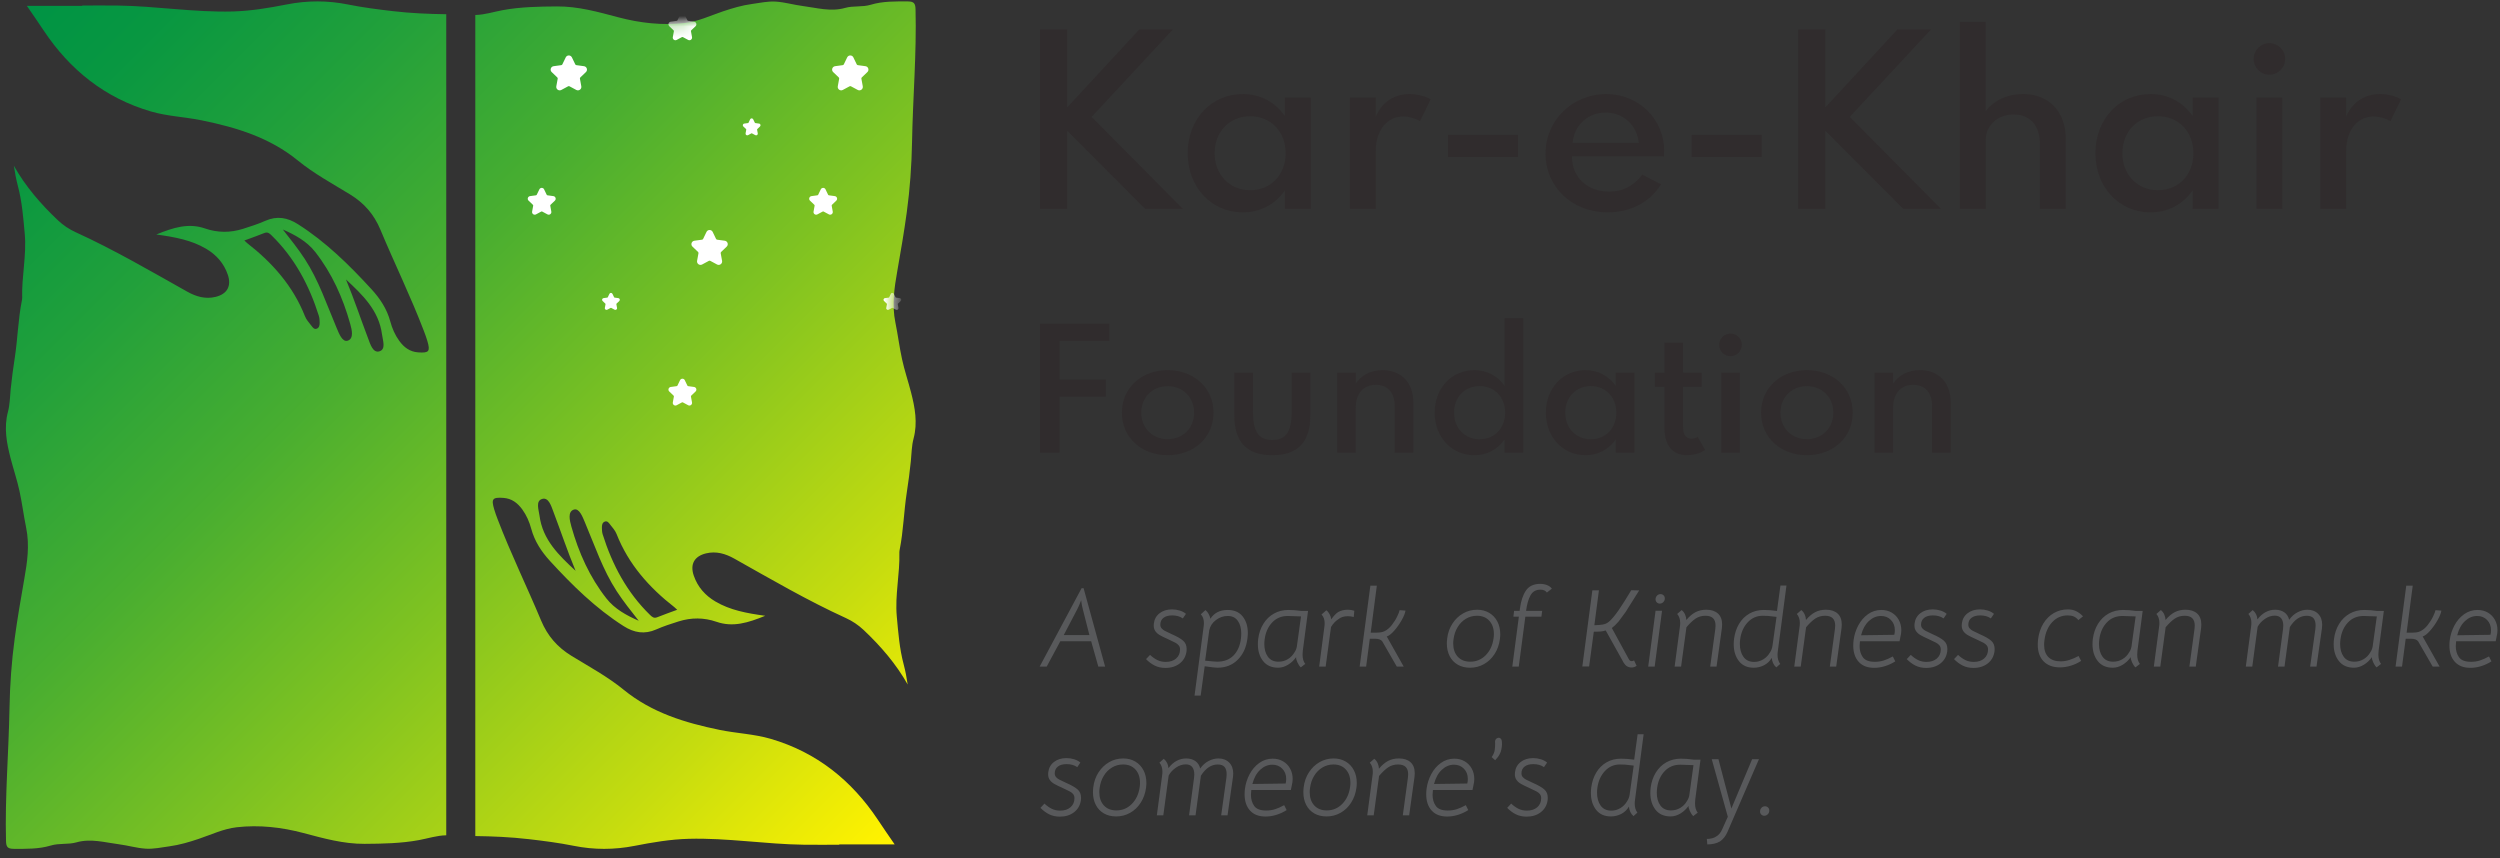<svg width="236" height="81" viewBox="0 0 236 81" fill="none" xmlns="http://www.w3.org/2000/svg">
<rect x="0" y="0" width="236" height="81" fill="#333333" stroke="none"/>
<path d="M102.102 55.527H102.292L104.323 62.926H103.681L103.007 60.537H100.092L98.808 62.926H98.144L102.102 55.527H102.102ZM102.208 57.475C102.145 57.236 102.095 56.966 102.061 56.664C101.934 57.001 101.815 57.278 101.703 57.495L100.419 59.948H102.839L102.208 57.474V57.475ZM109.007 62.832C108.712 62.684 108.438 62.481 108.186 62.221L108.564 61.821C108.789 62.032 109.019 62.195 109.254 62.31C109.489 62.426 109.753 62.484 110.049 62.484C110.456 62.484 110.782 62.377 111.027 62.163C111.273 61.95 111.396 61.663 111.396 61.306C111.396 61.151 111.353 61.023 111.269 60.922C111.185 60.82 111.078 60.736 110.948 60.669C110.818 60.602 110.582 60.488 110.238 60.327C109.922 60.186 109.675 60.065 109.496 59.963C109.317 59.861 109.175 59.737 109.07 59.589C108.964 59.442 108.912 59.263 108.912 59.053C108.912 58.969 108.915 58.905 108.923 58.863C108.972 58.456 109.152 58.131 109.465 57.889C109.777 57.647 110.168 57.526 110.638 57.526C110.891 57.526 111.135 57.563 111.37 57.636C111.605 57.71 111.8 57.814 111.954 57.947L111.66 58.379C111.393 58.189 111.056 58.094 110.65 58.094C110.299 58.094 110.025 58.172 109.828 58.326C109.632 58.48 109.534 58.694 109.534 58.968C109.534 59.108 109.576 59.226 109.66 59.321C109.744 59.415 109.844 59.492 109.96 59.552C110.076 59.611 110.292 59.715 110.607 59.863C111.105 60.08 111.465 60.285 111.686 60.479C111.907 60.672 112.018 60.933 112.018 61.263C112.018 61.361 112.014 61.435 112.007 61.484C111.944 61.961 111.732 62.342 111.37 62.626C111.008 62.91 110.558 63.052 110.018 63.052C109.639 63.052 109.302 62.978 109.007 62.831L109.007 62.832ZM117.306 58.19C117.632 58.597 117.796 59.123 117.796 59.769C117.796 59.888 117.782 60.067 117.753 60.306C117.648 61.12 117.345 61.778 116.843 62.279C116.341 62.781 115.704 63.032 114.933 63.032C114.743 63.032 114.34 62.986 113.722 62.895L113.343 65.663H112.764L113.617 59.2C113.638 59.06 113.649 58.934 113.649 58.822C113.649 58.464 113.55 58.187 113.354 57.99L113.796 57.59C113.901 57.674 113.997 57.79 114.085 57.937C114.173 58.085 114.231 58.243 114.259 58.411C114.617 57.856 115.16 57.58 115.89 57.58C116.508 57.58 116.98 57.783 117.306 58.19ZM116.443 61.879C116.825 61.49 117.059 60.962 117.143 60.295C117.164 60.127 117.175 59.965 117.175 59.811C117.175 59.313 117.066 58.911 116.849 58.606C116.631 58.301 116.315 58.148 115.901 58.148C115.487 58.148 115.131 58.274 114.791 58.527C114.45 58.779 114.238 59.102 114.154 59.495L113.764 62.368C114.382 62.432 114.761 62.463 114.901 62.463C115.546 62.463 116.061 62.268 116.443 61.879V61.879ZM119.237 62.406C118.908 61.989 118.743 61.457 118.743 60.811C118.743 60.643 118.753 60.474 118.774 60.306C118.844 59.773 119.007 59.299 119.264 58.885C119.52 58.471 119.851 58.15 120.258 57.922C120.665 57.694 121.121 57.58 121.626 57.58C122.005 57.58 122.416 57.611 122.858 57.674H123.479L122.984 61.432C122.97 61.6 122.963 61.724 122.963 61.801C122.963 62.173 123.047 62.464 123.216 62.674L122.795 63.001C122.668 62.881 122.56 62.718 122.468 62.511C122.377 62.304 122.338 62.145 122.353 62.032C122.149 62.327 121.895 62.567 121.589 62.753C121.284 62.939 120.973 63.032 120.658 63.032C120.04 63.032 119.567 62.823 119.237 62.406H119.237ZM121.569 62.226C121.832 62.068 122.04 61.856 122.195 61.59C122.335 61.386 122.416 61.165 122.437 60.926L122.816 58.19L122.184 58.169L121.573 58.148C120.97 58.148 120.475 58.353 120.089 58.764C119.703 59.174 119.468 59.702 119.384 60.348C119.363 60.502 119.352 60.653 119.352 60.8C119.352 61.285 119.464 61.683 119.689 61.995C119.913 62.307 120.247 62.464 120.689 62.464C121.012 62.464 121.305 62.385 121.568 62.227L121.569 62.226ZM127.847 57.654L127.794 58.243C127.605 58.194 127.416 58.169 127.226 58.169C126.868 58.169 126.574 58.264 126.342 58.453C126.082 58.614 125.85 58.86 125.647 59.19L125.142 62.926H124.531L125.015 59.221C125.036 59.081 125.047 58.955 125.047 58.843C125.047 58.485 124.948 58.208 124.752 58.011L125.205 57.611C125.317 57.688 125.417 57.806 125.505 57.964C125.593 58.122 125.647 58.288 125.668 58.463C125.907 58.133 126.124 57.905 126.321 57.779C126.58 57.632 126.882 57.558 127.226 57.558C127.436 57.558 127.643 57.59 127.847 57.653V57.654ZM132.51 62.926H131.857L130.489 60.548C130.37 60.38 130.135 60.295 129.784 60.295H129.31L128.963 62.926H128.352L129.363 55.284H129.973L129.394 59.726H129.741C129.959 59.726 130.143 59.717 130.294 59.7C130.445 59.682 130.576 59.646 130.689 59.589C130.942 59.47 131.175 59.273 131.389 59C131.603 58.727 131.775 58.451 131.905 58.174C132.034 57.897 132.106 57.706 132.121 57.6L132.679 57.642C132.643 57.881 132.522 58.183 132.316 58.547C132.108 58.912 131.874 59.244 131.61 59.542C131.347 59.841 131.114 60.021 130.91 60.084L132.51 62.926L132.51 62.926ZM137.614 62.748C137.284 62.558 137.029 62.29 136.85 61.943C136.671 61.595 136.582 61.197 136.582 60.748C136.582 60.601 136.593 60.443 136.614 60.275C136.677 59.748 136.841 59.28 137.109 58.87C137.375 58.459 137.71 58.138 138.114 57.906C138.517 57.675 138.958 57.559 139.435 57.559C139.87 57.559 140.252 57.658 140.582 57.854C140.912 58.05 141.168 58.322 141.35 58.67C141.533 59.017 141.624 59.419 141.624 59.875C141.624 60.015 141.613 60.166 141.592 60.328C141.522 60.854 141.356 61.322 141.093 61.733C140.83 62.143 140.496 62.463 140.093 62.69C139.689 62.919 139.249 63.033 138.772 63.033C138.33 63.033 137.944 62.938 137.614 62.748V62.748ZM140.251 61.853C140.654 61.446 140.901 60.916 140.992 60.264C141.013 60.123 141.024 59.99 141.024 59.864C141.024 59.338 140.88 58.917 140.592 58.601C140.305 58.285 139.915 58.127 139.424 58.127C139.045 58.127 138.698 58.222 138.382 58.411C138.066 58.601 137.807 58.862 137.603 59.196C137.4 59.529 137.27 59.91 137.214 60.338C137.193 60.471 137.182 60.605 137.182 60.738C137.182 61.264 137.326 61.683 137.614 61.996C137.902 62.308 138.295 62.464 138.793 62.464C139.361 62.464 139.847 62.261 140.251 61.854V61.853ZM146.497 55.569L146.024 55.938C145.904 55.755 145.701 55.664 145.413 55.664C144.985 55.664 144.673 55.845 144.476 56.206C144.28 56.568 144.143 57.043 144.066 57.633V57.664H145.582L145.508 58.212H143.992L143.371 62.927H142.761L143.381 58.212H142.866L142.929 57.664H143.455L143.476 57.485C143.574 56.734 143.767 56.152 144.055 55.738C144.343 55.324 144.792 55.117 145.402 55.117C145.529 55.117 145.651 55.13 145.771 55.154C145.89 55.179 145.988 55.209 146.065 55.244C146.241 55.314 146.385 55.422 146.497 55.57V55.569ZM150.939 55.727L150.507 59.022L150.928 59.001C151.202 58.987 151.425 58.943 151.596 58.869C151.768 58.795 151.945 58.657 152.128 58.453C152.261 58.313 152.407 58.137 152.564 57.927C152.722 57.716 152.861 57.516 152.98 57.327C153.177 57.046 153.513 56.509 153.99 55.717L154.737 55.737C154.66 55.857 154.411 56.253 153.99 56.927L153.454 57.779C153.334 57.934 153.117 58.228 152.801 58.664C152.548 58.951 152.335 59.159 152.159 59.285L153.78 62.263C153.843 62.362 153.927 62.411 154.033 62.411C154.131 62.411 154.205 62.386 154.254 62.337L154.496 62.853C154.349 62.958 154.191 63.011 154.022 63.011C153.706 63.011 153.461 62.867 153.286 62.579L151.581 59.516C151.398 59.572 151.232 59.605 151.081 59.616C150.93 59.627 150.797 59.632 150.681 59.632H150.455L150.013 62.916H149.371L150.318 55.727H150.939V55.727ZM156.285 57.654H156.896L156.201 62.927H155.591L156.285 57.654ZM156.401 56.864C156.324 56.787 156.285 56.692 156.285 56.58C156.285 56.439 156.331 56.322 156.422 56.227C156.513 56.132 156.622 56.085 156.748 56.085C156.868 56.085 156.966 56.124 157.043 56.201C157.12 56.278 157.159 56.377 157.159 56.495C157.159 56.629 157.111 56.743 157.017 56.838C156.922 56.932 156.811 56.98 156.685 56.98C156.573 56.98 156.478 56.941 156.401 56.864H156.401ZM158.611 58.811C158.611 58.46 158.516 58.176 158.327 57.958L158.748 57.59C158.888 57.702 158.995 57.841 159.069 58.005C159.143 58.17 159.183 58.344 159.19 58.527C159.463 58.197 159.749 57.953 160.047 57.795C160.346 57.637 160.687 57.558 161.074 57.558C161.543 57.558 161.91 57.678 162.173 57.916C162.436 58.155 162.568 58.499 162.568 58.948C162.568 59.095 162.561 59.211 162.547 59.295L162.042 62.926H161.442L161.926 59.368C161.94 59.214 161.947 59.109 161.947 59.053C161.947 58.435 161.632 58.127 161 58.127C160.649 58.127 160.341 58.214 160.074 58.389C159.807 58.565 159.516 58.839 159.2 59.211L158.695 62.926H158.085L158.58 59.189C158.601 59.063 158.611 58.936 158.611 58.811V58.811ZM164.153 62.406C163.827 61.989 163.663 61.457 163.663 60.811C163.663 60.643 163.674 60.474 163.695 60.306C163.765 59.773 163.923 59.301 164.168 58.89C164.414 58.48 164.737 58.159 165.137 57.927C165.537 57.696 165.993 57.58 166.505 57.58C166.891 57.58 167.305 57.612 167.747 57.675L168.073 55.275H168.642L167.831 61.433C167.81 61.566 167.8 61.699 167.8 61.833C167.8 62.17 167.884 62.45 168.052 62.675L167.684 63.001C167.557 62.895 167.458 62.764 167.384 62.606C167.31 62.448 167.266 62.282 167.252 62.106C167.063 62.422 166.816 62.656 166.51 62.807C166.205 62.958 165.884 63.033 165.547 63.033C164.944 63.033 164.479 62.824 164.152 62.406L164.153 62.406ZM166.453 62.242C166.72 62.081 166.93 61.864 167.084 61.59C167.211 61.415 167.291 61.194 167.327 60.927L167.705 58.233C167.333 58.183 167.065 58.154 166.9 58.143C166.735 58.132 166.569 58.128 166.4 58.128C165.839 58.128 165.366 58.337 164.979 58.754C164.593 59.172 164.359 59.699 164.274 60.338C164.253 60.485 164.242 60.632 164.242 60.78C164.242 61.285 164.356 61.696 164.585 62.011C164.813 62.327 165.148 62.485 165.59 62.485C165.899 62.485 166.186 62.404 166.453 62.242ZM169.905 58.811C169.905 58.46 169.81 58.176 169.621 57.958L170.042 57.59C170.182 57.702 170.289 57.841 170.363 58.005C170.437 58.17 170.477 58.344 170.484 58.527C170.757 58.197 171.043 57.953 171.341 57.795C171.64 57.637 171.981 57.558 172.368 57.558C172.837 57.558 173.204 57.678 173.467 57.916C173.73 58.155 173.862 58.499 173.862 58.948C173.862 59.095 173.855 59.211 173.841 59.295L173.336 62.926H172.736L173.22 59.368C173.234 59.214 173.241 59.109 173.241 59.053C173.241 58.435 172.926 58.127 172.294 58.127C171.943 58.127 171.635 58.214 171.368 58.389C171.101 58.565 170.81 58.839 170.494 59.211L169.989 62.926H169.379L169.874 59.189C169.894 59.063 169.905 58.936 169.905 58.811V58.811ZM175.547 60.99C175.547 61.404 175.648 61.755 175.852 62.043C176.055 62.33 176.431 62.474 176.978 62.474C177.28 62.474 177.559 62.434 177.815 62.353C178.071 62.273 178.36 62.145 178.683 61.969L178.915 62.433C178.62 62.622 178.301 62.771 177.957 62.88C177.613 62.989 177.269 63.043 176.925 63.043C176.287 63.043 175.797 62.853 175.457 62.474C175.116 62.096 174.947 61.584 174.947 60.938C174.947 60.776 174.957 60.608 174.978 60.432C175.041 59.941 175.189 59.478 175.42 59.043C175.652 58.608 175.955 58.256 176.331 57.985C176.706 57.715 177.129 57.58 177.599 57.58C177.964 57.58 178.288 57.662 178.573 57.827C178.857 57.992 179.08 58.22 179.241 58.511C179.403 58.803 179.483 59.13 179.483 59.495C179.483 59.558 179.477 59.66 179.463 59.8C179.442 59.948 179.41 60.106 179.368 60.274C179.361 60.316 179.343 60.404 179.315 60.537H175.579C175.558 60.79 175.547 60.941 175.547 60.99L175.547 60.99ZM178.82 59.927L178.862 59.706C178.869 59.656 178.873 59.583 178.873 59.484C178.873 59.099 178.75 58.779 178.504 58.527C178.258 58.274 177.946 58.148 177.567 58.148C177.146 58.148 176.764 58.308 176.42 58.627C176.076 58.946 175.831 59.393 175.684 59.969L178.82 59.926L178.82 59.927ZM180.82 62.832C180.525 62.684 180.252 62.481 179.999 62.221L180.377 61.821C180.602 62.032 180.832 62.195 181.067 62.31C181.302 62.426 181.567 62.484 181.862 62.484C182.269 62.484 182.595 62.377 182.84 62.163C183.086 61.95 183.209 61.663 183.209 61.306C183.209 61.151 183.167 61.023 183.082 60.922C182.998 60.82 182.891 60.736 182.762 60.669C182.631 60.602 182.395 60.488 182.051 60.327C181.735 60.186 181.488 60.065 181.309 59.963C181.131 59.861 180.989 59.737 180.883 59.589C180.778 59.442 180.725 59.263 180.725 59.053C180.725 58.969 180.728 58.905 180.736 58.863C180.785 58.456 180.966 58.131 181.278 57.889C181.59 57.647 181.981 57.526 182.451 57.526C182.704 57.526 182.948 57.563 183.183 57.636C183.418 57.71 183.613 57.814 183.768 57.947L183.473 58.379C183.206 58.189 182.869 58.094 182.463 58.094C182.112 58.094 181.838 58.172 181.642 58.326C181.445 58.48 181.347 58.694 181.347 58.968C181.347 59.108 181.389 59.226 181.473 59.321C181.557 59.415 181.658 59.492 181.773 59.552C181.889 59.611 182.105 59.715 182.42 59.863C182.919 60.08 183.278 60.285 183.499 60.479C183.72 60.672 183.831 60.933 183.831 61.263C183.831 61.361 183.827 61.435 183.82 61.484C183.757 61.961 183.545 62.342 183.183 62.626C182.822 62.91 182.371 63.052 181.831 63.052C181.452 63.052 181.115 62.978 180.82 62.831L180.82 62.832ZM185.282 62.832C184.988 62.684 184.714 62.481 184.461 62.221L184.84 61.821C185.064 62.032 185.294 62.195 185.529 62.31C185.764 62.426 186.029 62.484 186.324 62.484C186.731 62.484 187.057 62.377 187.303 62.163C187.548 61.95 187.671 61.663 187.671 61.306C187.671 61.151 187.629 61.023 187.545 60.922C187.461 60.82 187.354 60.736 187.224 60.669C187.094 60.602 186.857 60.488 186.514 60.327C186.198 60.186 185.951 60.065 185.772 59.963C185.593 59.861 185.451 59.737 185.345 59.589C185.24 59.442 185.187 59.263 185.187 59.053C185.187 58.969 185.191 58.905 185.198 58.863C185.247 58.456 185.428 58.131 185.74 57.889C186.053 57.647 186.444 57.526 186.914 57.526C187.167 57.526 187.41 57.563 187.646 57.636C187.881 57.71 188.075 57.814 188.23 57.947L187.935 58.379C187.669 58.189 187.332 58.094 186.925 58.094C186.574 58.094 186.301 58.172 186.104 58.326C185.907 58.48 185.809 58.694 185.809 58.968C185.809 59.108 185.852 59.226 185.936 59.321C186.02 59.415 186.12 59.492 186.236 59.552C186.351 59.611 186.567 59.715 186.883 59.863C187.381 60.08 187.74 60.285 187.962 60.479C188.183 60.672 188.293 60.933 188.293 61.263C188.293 61.361 188.289 61.435 188.282 61.484C188.219 61.961 188.007 62.342 187.646 62.626C187.284 62.91 186.833 63.052 186.293 63.052C185.914 63.052 185.577 62.978 185.283 62.831L185.282 62.832ZM192.918 62.432C192.549 62.053 192.365 61.531 192.365 60.864C192.365 60.689 192.376 60.513 192.397 60.337C192.467 59.776 192.632 59.283 192.892 58.858C193.151 58.434 193.481 58.106 193.881 57.874C194.281 57.643 194.723 57.527 195.207 57.527C195.488 57.527 195.739 57.578 195.96 57.68C196.181 57.782 196.407 57.948 196.638 58.179L196.196 58.537C196.063 58.376 195.919 58.262 195.765 58.195C195.61 58.129 195.417 58.095 195.186 58.095C194.61 58.095 194.124 58.307 193.728 58.732C193.331 59.157 193.087 59.723 192.996 60.431C192.975 60.579 192.964 60.723 192.964 60.863C192.964 61.368 193.098 61.756 193.365 62.026C193.631 62.296 194.021 62.432 194.533 62.432C195.045 62.432 195.585 62.263 196.217 61.926L196.459 62.39C196.157 62.586 195.831 62.737 195.48 62.843C195.129 62.947 194.789 63.001 194.459 63.001C193.799 63.001 193.286 62.811 192.917 62.432H192.918ZM198.028 62.406C197.698 61.989 197.533 61.457 197.533 60.811C197.533 60.643 197.544 60.474 197.564 60.306C197.635 59.773 197.797 59.299 198.054 58.885C198.31 58.471 198.642 58.15 199.049 57.922C199.456 57.694 199.912 57.58 200.417 57.58C200.795 57.58 201.206 57.611 201.648 57.674H202.269L201.774 61.432C201.76 61.6 201.753 61.724 201.753 61.801C201.753 62.173 201.837 62.464 202.006 62.674L201.585 63.001C201.459 62.881 201.35 62.718 201.259 62.511C201.168 62.304 201.129 62.145 201.143 62.032C200.94 62.327 200.685 62.567 200.38 62.753C200.075 62.939 199.764 63.032 199.448 63.032C198.831 63.032 198.357 62.823 198.027 62.406H198.028ZM200.359 62.226C200.622 62.068 200.831 61.856 200.986 61.59C201.126 61.386 201.207 61.165 201.228 60.926L201.606 58.19L200.975 58.169L200.364 58.148C199.761 58.148 199.266 58.353 198.88 58.764C198.494 59.174 198.259 59.702 198.175 60.348C198.154 60.502 198.143 60.653 198.143 60.8C198.143 61.285 198.255 61.683 198.48 61.995C198.704 62.307 199.038 62.464 199.48 62.464C199.802 62.464 200.096 62.385 200.359 62.227L200.359 62.226ZM203.848 58.811C203.848 58.46 203.753 58.176 203.564 57.958L203.985 57.59C204.125 57.702 204.232 57.841 204.306 58.005C204.379 58.17 204.42 58.344 204.427 58.527C204.7 58.197 204.986 57.953 205.284 57.795C205.582 57.637 205.924 57.558 206.31 57.558C206.78 57.558 207.147 57.678 207.41 57.916C207.673 58.155 207.805 58.499 207.805 58.948C207.805 59.095 207.798 59.211 207.784 59.295L207.279 62.926H206.679L207.163 59.368C207.177 59.214 207.184 59.109 207.184 59.053C207.184 58.435 206.869 58.127 206.237 58.127C205.886 58.127 205.578 58.214 205.311 58.389C205.044 58.565 204.753 58.839 204.437 59.211L203.932 62.926H203.322L203.816 59.189C203.837 59.063 203.848 58.936 203.848 58.811V58.811ZM212.531 58.811C212.531 58.46 212.437 58.176 212.247 57.958L212.657 57.59C212.931 57.821 213.078 58.116 213.099 58.474C213.33 58.166 213.589 57.936 213.873 57.785C214.157 57.634 214.457 57.559 214.772 57.559C215.116 57.559 215.404 57.64 215.635 57.801C215.867 57.963 216.021 58.197 216.099 58.506C216.323 58.19 216.588 57.953 216.894 57.796C217.199 57.638 217.506 57.559 217.814 57.559C218.235 57.559 218.574 57.687 218.83 57.943C219.086 58.199 219.214 58.545 219.214 58.98C219.214 59.05 219.207 59.156 219.193 59.296L218.677 62.927H218.077L218.572 59.369C218.586 59.215 218.593 59.106 218.593 59.043C218.593 58.742 218.526 58.513 218.393 58.359C218.26 58.205 218.046 58.128 217.751 58.128C217.14 58.128 216.611 58.482 216.162 59.191L215.657 62.928H215.046L215.52 59.37C215.534 59.229 215.541 59.128 215.541 59.065C215.541 58.763 215.474 58.529 215.341 58.364C215.207 58.199 215.004 58.117 214.73 58.117C214.415 58.117 214.106 58.22 213.804 58.428C213.502 58.635 213.274 58.882 213.12 59.169L212.615 62.927H212.004L212.499 59.19C212.52 59.05 212.531 58.924 212.531 58.812L212.531 58.811ZM220.794 62.406C220.464 61.989 220.299 61.457 220.299 60.811C220.299 60.643 220.309 60.474 220.33 60.306C220.4 59.773 220.563 59.299 220.82 58.885C221.076 58.471 221.407 58.15 221.814 57.922C222.222 57.694 222.677 57.58 223.182 57.58C223.561 57.58 223.972 57.611 224.414 57.674H225.035L224.54 61.432C224.526 61.6 224.519 61.724 224.519 61.801C224.519 62.173 224.603 62.464 224.772 62.674L224.351 63.001C224.224 62.881 224.116 62.718 224.025 62.511C223.933 62.304 223.894 62.145 223.909 62.032C223.705 62.327 223.451 62.567 223.146 62.753C222.84 62.939 222.53 63.032 222.214 63.032C221.596 63.032 221.123 62.823 220.793 62.406H220.794ZM223.125 62.226C223.388 62.068 223.597 61.856 223.751 61.59C223.891 61.386 223.972 61.165 223.993 60.926L224.372 58.19L223.74 58.169L223.129 58.148C222.526 58.148 222.031 58.353 221.645 58.764C221.259 59.174 221.024 59.702 220.94 60.348C220.919 60.502 220.908 60.653 220.908 60.8C220.908 61.285 221.02 61.683 221.245 61.995C221.47 62.307 221.803 62.464 222.245 62.464C222.568 62.464 222.861 62.385 223.124 62.227L223.125 62.226ZM230.298 62.926H229.646L228.277 60.548C228.158 60.38 227.923 60.295 227.572 60.295H227.099L226.751 62.926H226.141L227.151 55.284H227.762L227.183 59.726H227.53C227.747 59.726 227.931 59.717 228.083 59.7C228.234 59.682 228.365 59.646 228.477 59.589C228.73 59.47 228.963 59.273 229.177 59C229.391 58.727 229.563 58.451 229.693 58.174C229.823 57.897 229.895 57.706 229.909 57.6L230.467 57.642C230.432 57.881 230.311 58.183 230.104 58.547C229.897 58.912 229.662 59.244 229.399 59.542C229.136 59.841 228.902 60.021 228.699 60.084L230.298 62.926L230.298 62.926ZM231.824 60.99C231.824 61.404 231.926 61.755 232.129 62.043C232.333 62.33 232.708 62.474 233.256 62.474C233.557 62.474 233.836 62.434 234.092 62.353C234.348 62.273 234.638 62.145 234.961 61.969L235.192 62.433C234.897 62.622 234.578 62.771 234.234 62.88C233.89 62.989 233.547 63.043 233.203 63.043C232.564 63.043 232.075 62.853 231.735 62.474C231.394 62.096 231.224 61.584 231.224 60.938C231.224 60.776 231.235 60.608 231.256 60.432C231.319 59.941 231.466 59.478 231.698 59.043C231.929 58.608 232.233 58.256 232.608 57.985C232.984 57.715 233.406 57.58 233.877 57.58C234.241 57.58 234.566 57.662 234.85 57.827C235.135 57.992 235.357 58.22 235.519 58.511C235.68 58.803 235.761 59.13 235.761 59.495C235.761 59.558 235.754 59.66 235.74 59.8C235.719 59.948 235.688 60.106 235.645 60.274C235.638 60.316 235.621 60.404 235.593 60.537H231.856C231.835 60.79 231.825 60.941 231.825 60.99L231.824 60.99ZM235.097 59.927L235.14 59.706C235.147 59.656 235.15 59.583 235.15 59.484C235.15 59.099 235.028 58.779 234.782 58.527C234.536 58.274 234.224 58.148 233.845 58.148C233.424 58.148 233.041 58.308 232.698 58.627C232.354 58.946 232.108 59.393 231.961 59.969L235.098 59.926L235.097 59.927ZM99.04 76.871C98.745 76.724 98.471 76.52 98.219 76.26L98.597 75.86C98.822 76.07 99.051 76.234 99.287 76.35C99.522 76.465 99.786 76.523 100.081 76.523C100.488 76.523 100.815 76.416 101.06 76.202C101.305 75.989 101.429 75.703 101.429 75.345C101.429 75.19 101.386 75.062 101.302 74.961C101.218 74.859 101.111 74.775 100.981 74.708C100.851 74.641 100.614 74.527 100.271 74.365C99.955 74.225 99.708 74.104 99.529 74.002C99.35 73.901 99.208 73.776 99.103 73.629C98.997 73.481 98.945 73.302 98.945 73.092C98.945 73.008 98.948 72.944 98.956 72.902C99.005 72.495 99.185 72.17 99.498 71.928C99.81 71.686 100.201 71.565 100.671 71.565C100.924 71.565 101.168 71.602 101.403 71.675C101.638 71.749 101.832 71.853 101.987 71.986L101.693 72.418C101.426 72.228 101.089 72.133 100.682 72.133C100.332 72.133 100.058 72.211 99.861 72.365C99.665 72.519 99.567 72.733 99.567 73.007C99.567 73.147 99.609 73.265 99.693 73.36C99.777 73.454 99.877 73.531 99.993 73.591C100.109 73.65 100.325 73.754 100.64 73.902C101.138 74.119 101.498 74.324 101.719 74.518C101.94 74.711 102.05 74.972 102.05 75.302C102.05 75.4 102.047 75.474 102.04 75.523C101.976 76 101.764 76.381 101.403 76.665C101.041 76.95 100.591 77.091 100.05 77.091C99.672 77.091 99.335 77.018 99.04 76.87L99.04 76.871ZM104.207 76.787C103.877 76.597 103.623 76.329 103.444 75.982C103.265 75.635 103.176 75.236 103.176 74.787C103.176 74.64 103.187 74.482 103.207 74.314C103.271 73.787 103.436 73.319 103.702 72.909C103.969 72.498 104.304 72.177 104.708 71.945C105.111 71.714 105.551 71.598 106.029 71.598C106.464 71.598 106.846 71.697 107.176 71.893C107.506 72.09 107.762 72.361 107.944 72.709C108.126 73.056 108.218 73.458 108.218 73.914C108.218 74.054 108.207 74.205 108.186 74.367C108.116 74.893 107.949 75.361 107.686 75.772C107.423 76.182 107.09 76.502 106.686 76.729C106.283 76.958 105.843 77.072 105.365 77.072C104.924 77.072 104.537 76.977 104.208 76.787L104.207 76.787ZM106.844 75.892C107.247 75.485 107.495 74.955 107.586 74.303C107.607 74.162 107.617 74.029 107.617 73.903C107.617 73.377 107.473 72.956 107.186 72.64C106.898 72.324 106.509 72.166 106.017 72.166C105.639 72.166 105.291 72.261 104.976 72.451C104.66 72.64 104.4 72.902 104.197 73.235C103.993 73.568 103.864 73.949 103.807 74.377C103.786 74.51 103.776 74.644 103.776 74.777C103.776 75.303 103.919 75.722 104.207 76.035C104.495 76.347 104.888 76.503 105.386 76.503C105.955 76.503 106.441 76.3 106.844 75.893L106.844 75.892ZM109.733 72.85C109.733 72.499 109.638 72.215 109.449 71.997L109.859 71.629C110.133 71.86 110.28 72.155 110.301 72.513C110.532 72.205 110.79 71.975 111.074 71.824C111.359 71.673 111.659 71.598 111.974 71.598C112.318 71.598 112.606 71.679 112.837 71.84C113.069 72.002 113.223 72.236 113.3 72.545C113.525 72.229 113.79 71.993 114.095 71.835C114.401 71.677 114.708 71.598 115.016 71.598C115.437 71.598 115.776 71.726 116.032 71.982C116.288 72.238 116.416 72.584 116.416 73.019C116.416 73.089 116.409 73.195 116.395 73.335L115.879 76.966H115.279L115.774 73.408C115.788 73.254 115.795 73.145 115.795 73.082C115.795 72.781 115.728 72.552 115.595 72.398C115.462 72.244 115.248 72.167 114.953 72.167C114.342 72.167 113.813 72.521 113.364 73.23L112.859 76.967H112.248L112.721 73.409C112.735 73.269 112.742 73.167 112.742 73.103C112.742 72.802 112.675 72.568 112.543 72.403C112.409 72.238 112.206 72.156 111.932 72.156C111.616 72.156 111.307 72.259 111.006 72.467C110.704 72.674 110.476 72.921 110.322 73.209L109.817 76.966H109.206L109.701 73.229C109.722 73.089 109.733 72.963 109.733 72.851L109.733 72.85ZM118.09 75.029C118.09 75.443 118.192 75.794 118.395 76.081C118.599 76.369 118.974 76.513 119.521 76.513C119.823 76.513 120.102 76.473 120.358 76.392C120.614 76.312 120.903 76.183 121.226 76.008L121.458 76.471C121.163 76.661 120.844 76.81 120.5 76.918C120.156 77.027 119.812 77.081 119.468 77.081C118.83 77.081 118.34 76.892 118 76.513C117.659 76.134 117.49 75.622 117.49 74.976C117.49 74.815 117.5 74.646 117.521 74.471C117.584 73.98 117.732 73.517 117.963 73.082C118.195 72.647 118.498 72.294 118.874 72.024C119.249 71.754 119.672 71.618 120.142 71.618C120.507 71.618 120.832 71.701 121.116 71.866C121.4 72.031 121.623 72.259 121.784 72.55C121.946 72.841 122.027 73.169 122.027 73.534C122.027 73.597 122.02 73.699 122.006 73.839C121.985 73.986 121.953 74.144 121.911 74.312C121.904 74.355 121.886 74.443 121.858 74.576H118.122C118.101 74.828 118.09 74.979 118.09 75.028V75.029ZM121.363 73.966L121.406 73.745C121.413 73.695 121.416 73.622 121.416 73.523C121.416 73.138 121.294 72.818 121.048 72.566C120.802 72.313 120.49 72.187 120.111 72.187C119.69 72.187 119.308 72.347 118.964 72.666C118.62 72.985 118.375 73.432 118.227 74.008L121.364 73.965L121.363 73.966ZM124.068 76.787C123.738 76.597 123.484 76.329 123.305 75.982C123.126 75.635 123.037 75.236 123.037 74.787C123.037 74.64 123.047 74.482 123.068 74.314C123.132 73.787 123.296 73.319 123.563 72.909C123.83 72.498 124.165 72.177 124.569 71.945C124.972 71.714 125.412 71.598 125.89 71.598C126.325 71.598 126.707 71.697 127.037 71.893C127.367 72.09 127.623 72.361 127.805 72.709C127.988 73.056 128.079 73.458 128.079 73.914C128.079 74.054 128.068 74.205 128.047 74.367C127.977 74.893 127.81 75.361 127.547 75.772C127.284 76.182 126.951 76.502 126.547 76.729C126.144 76.958 125.704 77.072 125.226 77.072C124.785 77.072 124.398 76.977 124.068 76.787V76.787ZM126.705 75.892C127.108 75.485 127.356 74.955 127.447 74.303C127.468 74.162 127.478 74.029 127.478 73.903C127.478 73.377 127.334 72.956 127.047 72.64C126.759 72.324 126.369 72.166 125.878 72.166C125.5 72.166 125.152 72.261 124.836 72.451C124.52 72.64 124.261 72.902 124.058 73.235C123.854 73.568 123.725 73.949 123.668 74.377C123.647 74.51 123.637 74.644 123.637 74.777C123.637 75.303 123.78 75.722 124.068 76.035C124.356 76.347 124.749 76.503 125.247 76.503C125.816 76.503 126.301 76.3 126.705 75.893V75.892ZM129.594 72.85C129.594 72.499 129.499 72.215 129.31 71.997L129.731 71.629C129.871 71.741 129.978 71.88 130.051 72.044C130.125 72.21 130.166 72.383 130.173 72.566C130.446 72.236 130.732 71.992 131.03 71.834C131.328 71.676 131.67 71.597 132.056 71.597C132.526 71.597 132.893 71.717 133.156 71.955C133.419 72.194 133.551 72.538 133.551 72.987C133.551 73.134 133.544 73.25 133.53 73.334L133.025 76.965H132.425L132.909 73.407C132.923 73.253 132.93 73.148 132.93 73.092C132.93 72.474 132.615 72.166 131.983 72.166C131.632 72.166 131.324 72.253 131.057 72.429C130.79 72.604 130.499 72.878 130.183 73.25L129.678 76.965H129.068L129.562 73.228C129.583 73.102 129.594 72.975 129.594 72.85V72.85ZM135.235 75.029C135.235 75.443 135.337 75.794 135.541 76.081C135.744 76.369 136.12 76.513 136.667 76.513C136.969 76.513 137.248 76.473 137.504 76.392C137.76 76.312 138.049 76.183 138.372 76.008L138.603 76.471C138.309 76.661 137.99 76.81 137.646 76.918C137.302 77.027 136.958 77.081 136.614 77.081C135.976 77.081 135.486 76.892 135.146 76.513C134.805 76.134 134.635 75.622 134.635 74.976C134.635 74.815 134.646 74.646 134.667 74.471C134.73 73.98 134.878 73.517 135.109 73.082C135.34 72.647 135.644 72.294 136.02 72.024C136.395 71.754 136.818 71.618 137.288 71.618C137.653 71.618 137.977 71.701 138.262 71.866C138.546 72.031 138.768 72.259 138.93 72.55C139.091 72.841 139.172 73.169 139.172 73.534C139.172 73.597 139.165 73.699 139.151 73.839C139.131 73.986 139.099 74.144 139.057 74.312C139.05 74.355 139.032 74.443 139.004 74.576H135.268C135.247 74.828 135.236 74.979 135.236 75.028L135.235 75.029ZM138.509 73.966L138.552 73.745C138.559 73.695 138.562 73.622 138.562 73.523C138.562 73.138 138.44 72.818 138.194 72.566C137.948 72.313 137.636 72.187 137.257 72.187C136.836 72.187 136.453 72.347 136.11 72.666C135.766 72.985 135.52 73.432 135.373 74.008L138.51 73.965L138.509 73.966ZM141.103 70.797C141.135 70.58 141.147 70.363 141.14 70.145L141.13 70.04C141.13 69.942 141.154 69.857 141.203 69.787C141.253 69.716 141.323 69.671 141.414 69.65C141.519 69.636 141.605 69.662 141.672 69.729C141.738 69.796 141.772 69.875 141.772 69.966L141.783 70.071C141.803 70.351 141.765 70.653 141.667 70.976C141.611 71.123 141.544 71.255 141.467 71.371C141.39 71.486 141.281 71.618 141.141 71.765L140.815 71.471C140.976 71.239 141.072 71.015 141.104 70.797L141.103 70.797ZM143.098 76.871C142.803 76.724 142.53 76.52 142.277 76.26L142.656 75.86C142.88 76.07 143.11 76.234 143.345 76.35C143.58 76.465 143.845 76.523 144.14 76.523C144.547 76.523 144.873 76.416 145.118 76.202C145.364 75.989 145.487 75.703 145.487 75.345C145.487 75.19 145.445 75.062 145.361 74.961C145.276 74.859 145.169 74.775 145.04 74.708C144.91 74.641 144.673 74.527 144.329 74.365C144.013 74.225 143.767 74.104 143.588 74.002C143.409 73.901 143.267 73.776 143.161 73.629C143.056 73.481 143.003 73.302 143.003 73.092C143.003 73.008 143.006 72.944 143.014 72.902C143.063 72.495 143.244 72.17 143.556 71.928C143.868 71.686 144.259 71.565 144.73 71.565C144.982 71.565 145.226 71.602 145.461 71.675C145.696 71.749 145.891 71.853 146.046 71.986L145.751 72.418C145.484 72.228 145.147 72.133 144.741 72.133C144.39 72.133 144.116 72.211 143.92 72.365C143.723 72.519 143.625 72.733 143.625 73.007C143.625 73.147 143.667 73.265 143.752 73.36C143.836 73.454 143.936 73.531 144.051 73.591C144.167 73.65 144.383 73.754 144.699 73.902C145.197 74.119 145.556 74.324 145.777 74.518C145.999 74.711 146.109 74.972 146.109 75.302C146.109 75.4 146.105 75.474 146.098 75.523C146.035 76 145.823 76.381 145.461 76.665C145.1 76.95 144.649 77.091 144.109 77.091C143.73 77.091 143.393 77.018 143.099 76.87L143.098 76.871ZM150.67 76.444C150.344 76.027 150.181 75.495 150.181 74.85C150.181 74.682 150.192 74.513 150.212 74.345C150.283 73.812 150.44 73.339 150.686 72.929C150.931 72.519 151.254 72.197 151.654 71.966C152.054 71.734 152.51 71.619 153.022 71.619C153.408 71.619 153.822 71.65 154.265 71.713L154.591 69.314H155.159L154.349 75.471C154.328 75.605 154.317 75.738 154.317 75.871C154.317 76.208 154.401 76.489 154.57 76.713L154.201 77.04C154.075 76.934 153.975 76.803 153.901 76.645C153.827 76.487 153.783 76.32 153.77 76.145C153.58 76.461 153.333 76.694 153.028 76.845C152.722 76.996 152.402 77.071 152.065 77.071C151.461 77.071 150.996 76.862 150.67 76.445L150.67 76.444ZM152.97 76.282C153.237 76.12 153.448 75.903 153.602 75.629C153.728 75.454 153.809 75.233 153.844 74.966L154.223 72.272C153.85 72.222 153.582 72.193 153.418 72.182C153.253 72.171 153.086 72.167 152.918 72.167C152.357 72.167 151.883 72.376 151.497 72.793C151.111 73.211 150.876 73.738 150.791 74.377C150.771 74.524 150.76 74.671 150.76 74.819C150.76 75.324 150.874 75.735 151.102 76.05C151.33 76.366 151.665 76.524 152.107 76.524C152.416 76.524 152.704 76.443 152.97 76.282ZM156.286 76.444C155.956 76.027 155.791 75.495 155.791 74.85C155.791 74.682 155.802 74.513 155.823 74.345C155.893 73.812 156.056 73.338 156.312 72.924C156.568 72.51 156.9 72.189 157.307 71.96C157.714 71.733 158.17 71.618 158.675 71.618C159.054 71.618 159.464 71.65 159.906 71.713H160.527L160.032 75.471C160.018 75.639 160.011 75.762 160.011 75.839C160.011 76.211 160.095 76.502 160.264 76.713L159.843 77.039C159.717 76.919 159.608 76.757 159.517 76.549C159.426 76.343 159.387 76.183 159.401 76.07C159.198 76.365 158.943 76.606 158.638 76.791C158.333 76.977 158.022 77.071 157.707 77.071C157.089 77.071 156.615 76.862 156.285 76.444H156.286ZM158.617 76.266C158.88 76.108 159.089 75.895 159.243 75.629C159.384 75.425 159.464 75.204 159.485 74.966L159.864 72.229L159.233 72.208L158.622 72.187C158.018 72.187 157.524 72.392 157.138 72.803C156.751 73.213 156.517 73.742 156.432 74.387C156.411 74.541 156.401 74.692 156.401 74.84C156.401 75.324 156.513 75.722 156.738 76.034C156.962 76.346 157.296 76.503 157.738 76.503C158.06 76.503 158.354 76.424 158.617 76.266L158.617 76.266ZM161.627 79.134C161.785 79.092 161.917 79.032 162.022 78.955C162.128 78.899 162.226 78.816 162.317 78.708C162.408 78.599 162.485 78.478 162.548 78.344L163.106 77.102L161.59 71.671H162.222L163.443 76.323L165.4 71.671H166.043L163.064 78.555C162.896 78.934 162.664 79.225 162.369 79.429C162.046 79.618 161.647 79.713 161.169 79.713L161.127 79.197C161.302 79.197 161.469 79.176 161.627 79.134H161.627ZM166.264 76.892C166.187 76.815 166.148 76.72 166.148 76.608C166.148 76.468 166.194 76.35 166.285 76.255C166.376 76.16 166.485 76.113 166.611 76.113C166.73 76.113 166.828 76.152 166.906 76.229C166.983 76.306 167.021 76.405 167.021 76.524C167.021 76.657 166.974 76.771 166.879 76.866C166.785 76.961 166.674 77.008 166.548 77.008C166.435 77.008 166.34 76.969 166.263 76.892L166.264 76.892Z" fill="#58595B"/>
<path d="M98.176 42.736V30.555H104.723V32.18H100.021V35.826H104.391V37.45H100.021V42.736H98.176ZM110.23 34.941C112.674 34.941 114.556 36.587 114.556 38.957C114.556 41.326 112.674 42.972 110.23 42.972C107.787 42.972 105.905 41.326 105.905 38.957C105.905 36.587 107.787 34.941 110.23 34.941ZM110.23 41.459C111.655 41.459 112.725 40.419 112.725 38.957C112.725 37.495 111.655 36.454 110.23 36.454C108.806 36.454 107.735 37.495 107.735 38.957C107.735 40.419 108.806 41.459 110.23 41.459ZM116.52 35.177H118.277V38.816C118.277 40.728 118.801 41.533 120.108 41.533C121.414 41.533 121.938 40.729 121.938 38.816V35.177H123.695V39.208C123.695 41.718 122.529 42.973 120.108 42.973C117.686 42.973 116.52 41.718 116.52 39.208V35.177ZM127.984 35.177V36.218C128.486 35.428 129.386 34.941 130.524 34.941C132.266 34.941 133.418 36.114 133.418 37.975V42.736H131.661V38.336C131.661 37.052 130.997 36.328 129.867 36.328C128.737 36.328 127.985 37.111 127.985 38.484V42.736H126.228V35.177H127.985L127.984 35.177ZM135.433 38.957C135.433 36.668 137.005 34.941 139.183 34.941C140.364 34.941 141.375 35.48 142.032 36.432V30.039H143.789V42.737H142.032V41.482C141.375 42.434 140.364 42.973 139.183 42.973C137.005 42.973 135.433 41.238 135.433 38.957V38.957ZM139.677 41.467C141.08 41.467 142.084 40.419 142.084 38.957C142.084 37.495 141.08 36.447 139.677 36.447C138.274 36.447 137.263 37.495 137.263 38.957C137.263 40.419 138.282 41.467 139.677 41.467ZM145.93 38.957C145.93 36.668 147.509 34.941 149.68 34.941C150.853 34.941 151.864 35.48 152.529 36.432V35.177H154.286V42.736H152.529V41.481C151.865 42.434 150.853 42.972 149.68 42.972C147.509 42.972 145.93 41.237 145.93 38.957ZM150.175 41.467C151.577 41.467 152.581 40.419 152.581 38.957C152.581 37.495 151.577 36.447 150.175 36.447C148.772 36.447 147.76 37.495 147.76 38.957C147.76 40.419 148.779 41.467 150.175 41.467ZM157.128 35.177V32.35H158.885V35.177H160.642V36.514H158.885V40.36C158.885 41.039 159.158 41.408 159.668 41.408C159.874 41.408 160.089 41.349 160.265 41.238L160.959 42.478C160.538 42.781 159.859 42.972 159.254 42.972C157.911 42.972 157.128 42.05 157.128 40.477V36.513H156.22V35.177H157.128V35.177ZM163.358 31.486C163.949 31.486 164.428 31.966 164.428 32.556C164.428 33.146 163.949 33.626 163.358 33.626C162.768 33.626 162.288 33.146 162.288 32.556C162.288 31.966 162.768 31.486 163.358 31.486ZM162.48 42.736V35.177H164.237V42.736H162.48ZM170.571 34.941C173.014 34.941 174.896 36.587 174.896 38.957C174.896 41.326 173.014 42.972 170.571 42.972C168.127 42.972 166.245 41.326 166.245 38.957C166.245 36.587 168.127 34.941 170.571 34.941ZM170.571 41.459C171.995 41.459 173.066 40.419 173.066 38.957C173.066 37.495 171.995 36.454 170.571 36.454C169.146 36.454 168.076 37.495 168.076 38.957C168.076 40.419 169.146 41.459 170.571 41.459ZM178.713 35.177V36.218C179.215 35.428 180.116 34.941 181.252 34.941C182.994 34.941 184.146 36.114 184.146 37.975V42.736H182.389V38.336C182.389 37.052 181.725 36.328 180.595 36.328C179.465 36.328 178.713 37.111 178.713 38.484V42.736H176.956V35.177H178.713V35.177Z" fill="#302C2D"/>
<path d="M100.742 2.781V10.141L107.548 2.781H110.72L103.052 11.035L111.664 19.72H108.102L100.742 12.339V19.72H98.176V2.781H100.742ZM112.116 14.463C112.116 11.281 114.312 8.879 117.331 8.879C118.963 8.879 120.369 9.628 121.293 10.952V9.207H123.736V19.719H121.293V17.974C120.369 19.298 118.963 20.048 117.331 20.048C114.312 20.048 112.116 17.635 112.116 14.463V14.463ZM118.019 17.954C119.969 17.954 121.365 16.496 121.365 14.463C121.365 12.431 119.969 10.973 118.019 10.973C116.068 10.973 114.662 12.431 114.662 14.463C114.662 16.496 116.078 17.954 118.019 17.954ZM127.431 9.208H129.874V11.004C130.511 9.526 131.733 8.879 133.077 8.879C133.816 8.879 134.545 9.084 135.058 9.372L134.052 11.435C133.591 11.169 132.985 10.994 132.451 10.994C131.085 10.994 129.874 12.133 129.874 14.248V19.72H127.431V9.208ZM136.69 14.823V12.729H143.301V14.823H136.69ZM151.636 8.879C154.706 8.879 157.098 11.26 157.098 14.238C157.098 14.432 157.088 14.576 157.077 14.761H148.392C148.392 16.732 149.819 18.087 151.903 18.087C153.197 18.087 154.213 17.553 155.034 16.485L156.799 17.399C155.793 19.062 153.935 20.048 151.779 20.048C148.381 20.048 145.897 17.635 145.897 14.494C145.897 11.353 148.443 8.879 151.635 8.879H151.636ZM148.464 13.488H154.706C154.511 11.794 153.237 10.624 151.575 10.624C149.912 10.624 148.587 11.815 148.464 13.488ZM159.694 14.823V12.729H166.305V14.823H159.694ZM172.31 2.781V10.141L179.116 2.781H182.288L174.62 11.035L183.233 19.72H179.671L172.31 12.339V19.72H169.744V2.781H172.31ZM187.451 2.062V10.491C188.149 9.556 189.402 8.879 190.983 8.879C193.405 8.879 195.007 10.521 195.007 13.108V19.719H192.564V13.611C192.564 11.825 191.64 10.809 190.069 10.809C188.499 10.809 187.452 11.907 187.452 13.232V19.719H185.009V2.062H187.452H187.451ZM197.808 14.463C197.808 11.281 200.005 8.879 203.023 8.879C204.655 8.879 206.062 9.628 206.986 10.952V9.207H209.429V19.719H206.986V17.974C206.062 19.298 204.656 20.048 203.023 20.048C200.006 20.048 197.808 17.635 197.808 14.463V14.463ZM203.711 17.954C205.661 17.954 207.058 16.496 207.058 14.463C207.058 12.431 205.662 10.973 203.711 10.973C201.76 10.973 200.354 12.431 200.354 14.463C200.354 16.496 201.771 17.954 203.711 17.954ZM214.233 4.074C215.054 4.074 215.721 4.742 215.721 5.563C215.721 6.384 215.054 7.052 214.233 7.052C213.412 7.052 212.744 6.384 212.744 5.563C212.744 4.742 213.412 4.074 214.233 4.074ZM213.011 19.72V9.208H215.454V19.72H213.011ZM219.036 9.208H221.479V11.004C222.116 9.526 223.337 8.879 224.682 8.879C225.421 8.879 226.15 9.084 226.663 9.372L225.657 11.435C225.196 11.169 224.59 10.994 224.056 10.994C222.69 10.994 221.479 12.133 221.479 14.248V19.72H219.036V9.208Z" fill="#302C2D"/>
<path d="M37.123 1.056C35.693 0.89 34.259 0.708 32.849 0.424C30.918 0.035 29.01 0.039 27.084 0.417C25.396 0.749 23.702 1.036 21.97 1.083C18.34 1.179 14.749 0.574 11.129 0.524C10.009 0.509 8.888 0.522 7.767 0.522C7.767 0.532 7.767 0.543 7.767 0.553C6.023 0.553 4.279 0.555 2.535 0.552C3.072 1.325 3.604 2.102 4.127 2.886C6.596 6.594 9.911 9.256 14.247 10.522C15.817 10.98 17.461 11.036 19.055 11.363C22.324 12.033 25.457 12.981 28.116 15.151C29.636 16.392 31.378 17.331 33.05 18.357C34.372 19.167 35.301 20.222 35.913 21.688C37.248 24.885 38.777 28.001 40.014 31.242C40.134 31.556 40.251 31.872 40.345 32.194C40.632 33.18 40.498 33.334 39.48 33.265C38.69 33.212 38.134 32.787 37.691 32.178C37.291 31.627 37.021 31.005 36.846 30.355C36.528 29.172 35.885 28.193 35.07 27.304C32.97 25.014 30.768 22.844 28.125 21.163C27.133 20.531 26.148 20.359 25.044 20.846C24.36 21.148 23.643 21.382 22.928 21.606C21.736 21.979 20.542 21.979 19.349 21.566C17.802 21.03 16.371 21.475 14.756 22.136C16.529 22.379 18.075 22.667 19.461 23.485C20.432 24.058 21.136 24.858 21.504 25.931C21.871 27.002 21.447 27.764 20.339 28.028C19.376 28.258 18.505 27.998 17.666 27.527C14.198 25.579 10.761 23.572 7.136 21.918C6.524 21.639 5.961 21.261 5.469 20.797C3.829 19.25 2.391 17.572 1.309 15.65C1.405 16.297 1.525 16.938 1.69 17.562C2.085 19.049 2.196 20.555 2.335 22.058C2.523 24.079 2.037 26.089 2.094 28.115C2.096 28.2 2.081 28.288 2.064 28.372C1.708 30.156 1.67 31.981 1.394 33.779C1.245 34.742 1.111 35.727 1.012 36.706C0.94 37.42 0.939 38.167 0.753 38.866C0.355 40.356 0.623 41.795 0.993 43.231C1.264 44.28 1.614 45.31 1.843 46.367C2.09 47.509 2.236 48.683 2.469 49.818C2.811 51.489 2.567 53.104 2.289 54.678C1.964 56.525 1.645 58.377 1.393 60.23C1.095 62.417 0.936 64.641 0.897 66.839C0.823 71.02 0.459 75.193 0.567 79.379C0.581 79.925 0.697 80.128 1.285 80.13C2.468 80.135 3.664 80.159 4.791 79.819C5.602 79.575 6.431 79.742 7.209 79.52C8.579 79.129 9.902 79.531 11.23 79.7C12.069 79.807 12.894 80.058 13.749 80.114C14.508 80.163 15.238 79.993 15.982 79.894C16.939 79.765 17.847 79.495 18.753 79.191C19.939 78.792 21.093 78.237 22.338 78.094C24.467 77.849 26.589 78.092 28.649 78.638C30.55 79.142 32.425 79.672 34.422 79.659C36.144 79.647 37.864 79.617 39.555 79.304C40.392 79.148 41.225 78.877 42.069 78.854C42.088 78.854 42.107 78.853 42.126 78.852V1.343C40.455 1.321 38.787 1.25 37.123 1.056V1.056ZM29.896 31.03C29.653 31.121 29.515 30.898 29.395 30.746C29.172 30.463 28.918 30.18 28.789 29.853C27.662 26.995 25.71 24.799 23.324 22.942C23.264 22.896 23.213 22.84 23.066 22.703C23.758 22.447 24.363 22.237 24.956 21.996C25.265 21.871 25.44 22.029 25.631 22.215C27.816 24.345 29.197 26.947 30.102 29.827C30.163 30.02 30.172 30.235 30.175 30.44C30.177 30.674 30.153 30.934 29.897 31.03L29.896 31.03ZM32.821 32.161C32.317 32.323 32.004 31.489 31.789 30.983C30.852 28.773 30.096 26.482 28.772 24.448C28.14 23.478 27.417 22.583 26.698 21.663C27.858 22.175 28.968 22.778 29.75 23.775C31.335 25.794 32.367 28.103 33.057 30.564C33.217 31.13 33.423 31.968 32.822 32.161H32.821ZM35.809 33.168C35.203 33.345 34.952 32.48 34.756 31.964C34.05 30.106 33.424 28.218 32.659 26.381C34.232 27.838 35.768 29.306 36.063 31.576C36.138 32.15 36.456 32.979 35.809 33.168ZM49.871 79.21C51.301 79.376 52.735 79.558 54.145 79.842C56.076 80.231 57.983 80.227 59.91 79.848C61.598 79.517 63.292 79.229 65.023 79.183C68.653 79.087 72.244 79.692 75.864 79.741C76.985 79.756 78.106 79.743 79.226 79.743C79.226 79.733 79.226 79.722 79.226 79.712C80.97 79.712 82.714 79.711 84.458 79.714C83.921 78.94 83.389 78.164 82.867 77.379C80.397 73.671 77.083 71.01 72.746 69.744C71.176 69.286 69.533 69.23 67.938 68.903C64.669 68.233 61.536 67.284 58.878 65.115C57.357 63.873 55.615 62.934 53.943 61.909C52.622 61.098 51.692 60.044 51.08 58.578C49.745 55.381 48.217 52.265 46.98 49.024C46.86 48.71 46.742 48.394 46.649 48.072C46.362 47.086 46.496 46.931 47.513 47C48.303 47.054 48.859 47.479 49.302 48.088C49.702 48.639 49.972 49.261 50.147 49.91C50.466 51.094 51.108 52.073 51.924 52.962C54.024 55.252 56.226 57.421 58.868 59.103C59.86 59.734 60.846 59.906 61.949 59.419C62.633 59.117 63.35 58.884 64.066 58.66C65.258 58.286 66.452 58.287 67.644 58.7C69.192 59.235 70.622 58.791 72.237 58.13C70.464 57.887 68.918 57.598 67.532 56.78C66.561 56.207 65.858 55.407 65.49 54.334C65.122 53.264 65.547 52.502 66.655 52.237C67.617 52.008 68.488 52.267 69.328 52.739C72.795 54.687 76.232 56.694 79.858 58.348C80.469 58.627 81.033 59.005 81.524 59.468C83.164 61.015 84.603 62.694 85.684 64.615C85.589 63.968 85.469 63.328 85.303 62.704C84.908 61.217 84.797 59.711 84.658 58.207C84.471 56.187 84.957 54.176 84.9 52.151C84.898 52.065 84.913 51.978 84.929 51.894C85.285 50.109 85.323 48.285 85.6 46.487C85.748 45.523 85.882 44.539 85.981 43.56C86.054 42.845 86.054 42.099 86.241 41.399C86.639 39.91 86.371 38.47 86.001 37.034C85.73 35.986 85.38 34.955 85.151 33.899C84.903 32.757 84.757 31.582 84.525 30.447C84.183 28.777 84.426 27.162 84.704 25.587C85.03 23.741 85.348 21.889 85.6 20.035C85.898 17.848 86.057 15.625 86.096 13.426C86.171 9.245 86.535 5.073 86.427 0.887C86.413 0.341 86.297 0.138 85.708 0.135C84.525 0.131 83.33 0.107 82.203 0.447C81.392 0.691 80.563 0.524 79.784 0.746C78.414 1.136 77.092 0.734 75.764 0.566C74.924 0.458 74.1 0.208 73.245 0.152C72.486 0.103 71.756 0.272 71.012 0.372C70.054 0.5 69.146 0.771 68.24 1.075C67.054 1.474 65.901 2.029 64.655 2.172C62.526 2.417 60.404 2.174 58.344 1.627C56.443 1.123 54.568 0.593 52.572 0.607C50.85 0.618 49.129 0.649 47.438 0.962C46.602 1.117 45.768 1.389 44.925 1.412C44.906 1.412 44.886 1.413 44.868 1.414V78.924C46.538 78.947 48.207 79.018 49.871 79.212V79.21ZM57.098 49.237C57.341 49.145 57.479 49.368 57.599 49.52C57.822 49.803 58.076 50.086 58.205 50.413C59.332 53.271 61.284 55.467 63.67 57.324C63.73 57.37 63.781 57.426 63.928 57.563C63.236 57.819 62.631 58.029 62.038 58.27C61.729 58.395 61.554 58.237 61.363 58.051C59.178 55.921 57.797 53.319 56.892 50.439C56.831 50.246 56.822 50.031 56.819 49.826C56.817 49.592 56.841 49.332 57.097 49.236L57.098 49.237ZM54.173 48.105C54.677 47.943 54.99 48.777 55.205 49.283C56.142 51.493 56.898 53.784 58.222 55.818C58.854 56.788 59.578 57.683 60.296 58.603C59.137 58.091 58.026 57.488 57.244 56.491C55.659 54.473 54.628 52.163 53.937 49.703C53.778 49.136 53.571 48.298 54.172 48.105H54.173ZM51.184 47.098C51.791 46.92 52.043 47.786 52.238 48.301C52.944 50.16 53.57 52.048 54.335 53.885C52.763 52.428 51.226 50.96 50.931 48.689C50.856 48.116 50.539 47.286 51.184 47.098Z" fill="url(#paint0_linear_2430_2660)"/>
<mask id="mask0_2430_2660" style="mask-type:luminance" maskUnits="userSpaceOnUse" x="44" y="0" width="43" height="81">
<path d="M49.87 79.209C51.3 79.375 52.734 79.558 54.145 79.841C56.075 80.23 57.983 80.226 59.909 79.848C61.597 79.516 63.291 79.229 65.023 79.183C68.653 79.086 72.244 79.692 75.864 79.741C76.984 79.756 78.105 79.743 79.226 79.743C79.226 79.733 79.226 79.722 79.226 79.712C80.97 79.712 82.714 79.71 84.458 79.713C83.921 78.94 83.389 78.163 82.867 77.379C80.397 73.671 77.082 71.009 72.746 69.743C71.176 69.285 69.532 69.229 67.938 68.902C64.669 68.232 61.536 67.284 58.877 65.114C57.357 63.873 55.615 62.934 53.943 61.908C52.621 61.098 51.692 60.044 51.08 58.578C49.745 55.38 48.216 52.264 46.979 49.023C46.859 48.71 46.742 48.394 46.648 48.072C46.361 47.085 46.495 46.931 47.513 47C48.303 47.053 48.859 47.478 49.302 48.088C49.702 48.638 49.972 49.26 50.146 49.91C50.465 51.093 51.108 52.072 51.923 52.961C54.023 55.251 56.225 57.421 58.868 59.102C59.86 59.734 60.845 59.906 61.949 59.419C62.633 59.117 63.35 58.883 64.065 58.659C65.257 58.286 66.451 58.287 67.644 58.699C69.191 59.235 70.622 58.79 72.237 58.13C70.464 57.886 68.918 57.598 67.532 56.78C66.561 56.207 65.857 55.407 65.489 54.334C65.122 53.263 65.546 52.502 66.654 52.237C67.617 52.008 68.488 52.267 69.327 52.738C72.795 54.686 76.231 56.694 79.857 58.347C80.469 58.626 81.032 59.004 81.524 59.468C83.164 61.015 84.602 62.693 85.684 64.615C85.588 63.968 85.468 63.327 85.303 62.703C84.908 61.216 84.797 59.71 84.658 58.207C84.47 56.186 84.956 54.176 84.899 52.15C84.897 52.065 84.912 51.978 84.929 51.894C85.285 50.109 85.323 48.284 85.599 46.487C85.748 45.523 85.882 44.538 85.981 43.559C86.053 42.845 86.053 42.099 86.24 41.399C86.638 39.909 86.37 38.47 86 37.034C85.73 35.985 85.379 34.955 85.15 33.898C84.903 32.756 84.757 31.582 84.524 30.447C84.182 28.776 84.426 27.161 84.704 25.587C85.029 23.74 85.348 21.888 85.6 20.035C85.898 17.848 86.057 15.624 86.096 13.426C86.17 9.245 86.534 5.072 86.426 0.887C86.412 0.34 86.296 0.137 85.707 0.135C84.525 0.13 83.329 0.107 82.202 0.446C81.391 0.69 80.562 0.523 79.784 0.745C78.414 1.136 77.091 0.734 75.763 0.565C74.924 0.458 74.099 0.207 73.244 0.152C72.485 0.102 71.755 0.272 71.011 0.371C70.053 0.5 69.146 0.77 68.24 1.075C67.054 1.473 65.9 2.028 64.655 2.172C62.526 2.416 60.404 2.173 58.344 1.627C56.443 1.123 54.568 0.593 52.571 0.606C50.849 0.618 49.129 0.648 47.438 0.962C46.601 1.117 45.768 1.388 44.924 1.411C44.905 1.411 44.886 1.413 44.867 1.413V78.924C46.538 78.946 48.206 79.018 49.87 79.211V79.209ZM57.097 49.236C57.341 49.145 57.478 49.368 57.598 49.52C57.822 49.802 58.075 50.086 58.205 50.413C59.332 53.27 61.283 55.467 63.67 57.324C63.729 57.37 63.781 57.426 63.927 57.563C63.236 57.819 62.631 58.028 62.038 58.269C61.729 58.395 61.554 58.237 61.363 58.05C59.178 55.921 57.797 53.318 56.892 50.439C56.831 50.245 56.821 50.031 56.819 49.825C56.817 49.591 56.84 49.331 57.097 49.236L57.097 49.236ZM54.172 48.104C54.676 47.942 54.99 48.776 55.205 49.282C56.142 51.492 56.897 53.783 58.222 55.817C58.853 56.787 59.577 57.682 60.295 58.602C59.136 58.09 58.026 57.487 57.243 56.49C55.659 54.472 54.627 52.162 53.936 49.702C53.777 49.135 53.571 48.297 54.172 48.104H54.172ZM51.184 47.097C51.791 46.92 52.042 47.786 52.238 48.301C52.944 50.159 53.57 52.047 54.335 53.885C52.762 52.427 51.225 50.959 50.93 48.689C50.856 48.115 50.538 47.286 51.184 47.097Z" fill="white"/>
</mask>
<g mask="url(#mask0_2430_2660)">
<path d="M53.989 5.419L54.305 6.075C54.325 6.116 54.363 6.144 54.408 6.15L55.129 6.248C55.4 6.284 55.508 6.618 55.31 6.806L54.784 7.309C54.752 7.34 54.737 7.386 54.745 7.43L54.875 8.146C54.924 8.415 54.641 8.62 54.401 8.491L53.76 8.146C53.72 8.125 53.672 8.125 53.632 8.146L52.991 8.491C52.751 8.62 52.468 8.415 52.516 8.146L52.647 7.43C52.654 7.386 52.639 7.34 52.607 7.309L52.081 6.806C51.884 6.618 51.992 6.285 52.262 6.248L52.984 6.15C53.028 6.144 53.068 6.116 53.087 6.075L53.403 5.419C53.521 5.173 53.871 5.173 53.989 5.419H53.989Z" fill="white"/>
<path d="M64.644 1.407L64.887 1.912C64.902 1.943 64.932 1.965 64.967 1.969L65.522 2.044C65.729 2.073 65.812 2.328 65.661 2.473L65.256 2.86C65.231 2.884 65.22 2.919 65.226 2.953L65.327 3.504C65.364 3.71 65.146 3.869 64.962 3.769L64.469 3.504C64.439 3.487 64.401 3.487 64.371 3.504L63.878 3.769C63.693 3.869 63.476 3.71 63.514 3.504L63.614 2.953C63.62 2.919 63.608 2.884 63.584 2.86L63.179 2.473C63.028 2.328 63.111 2.073 63.319 2.044L63.873 1.969C63.908 1.965 63.938 1.943 63.953 1.912L64.196 1.407C64.287 1.218 64.556 1.218 64.647 1.407H64.644Z" fill="white"/>
<path d="M71.101 11.262L71.256 11.582C71.265 11.601 71.284 11.615 71.306 11.618L71.658 11.666C71.79 11.683 71.843 11.846 71.746 11.938L71.49 12.183C71.474 12.198 71.467 12.221 71.47 12.242L71.534 12.591C71.557 12.722 71.419 12.823 71.302 12.76L70.989 12.591C70.97 12.581 70.947 12.581 70.927 12.591L70.615 12.76C70.497 12.823 70.359 12.722 70.383 12.591L70.446 12.242C70.45 12.221 70.443 12.198 70.427 12.183L70.17 11.938C70.074 11.846 70.127 11.683 70.259 11.666L70.611 11.618C70.633 11.615 70.651 11.601 70.661 11.582L70.815 11.262C70.873 11.142 71.043 11.142 71.101 11.262Z" fill="white"/>
<path d="M80.559 5.419L80.875 6.075C80.895 6.116 80.933 6.144 80.978 6.15L81.7 6.248C81.97 6.284 82.078 6.618 81.88 6.806L81.355 7.309C81.322 7.34 81.307 7.386 81.315 7.43L81.446 8.146C81.494 8.415 81.211 8.62 80.971 8.491L80.33 8.146C80.29 8.125 80.243 8.125 80.202 8.146L79.561 8.491C79.321 8.62 79.038 8.415 79.087 8.146L79.217 7.43C79.225 7.386 79.21 7.34 79.178 7.309L78.652 6.806C78.455 6.618 78.563 6.285 78.833 6.248L79.554 6.15C79.599 6.144 79.638 6.116 79.657 6.075L79.973 5.419C80.091 5.173 80.441 5.173 80.56 5.419H80.559Z" fill="white"/>
<path d="M51.363 17.876L51.606 18.381C51.621 18.412 51.651 18.434 51.685 18.438L52.24 18.513C52.448 18.541 52.531 18.797 52.38 18.942L51.975 19.329C51.95 19.353 51.939 19.388 51.945 19.422L52.045 19.973C52.083 20.179 51.865 20.337 51.681 20.238L51.188 19.973C51.157 19.956 51.12 19.956 51.09 19.973L50.597 20.238C50.412 20.337 50.195 20.179 50.232 19.973L50.332 19.422C50.339 19.388 50.327 19.353 50.302 19.329L49.898 18.942C49.746 18.797 49.829 18.541 50.037 18.513L50.592 18.438C50.626 18.433 50.656 18.412 50.671 18.381L50.915 17.876C51.006 17.687 51.275 17.687 51.366 17.876H51.363Z" fill="white"/>
<path d="M57.816 27.738L57.971 28.058C57.98 28.078 57.999 28.092 58.021 28.095L58.373 28.142C58.505 28.16 58.558 28.322 58.461 28.414L58.205 28.66C58.188 28.675 58.181 28.697 58.185 28.719L58.248 29.068C58.272 29.199 58.134 29.299 58.017 29.236L57.704 29.068C57.685 29.058 57.661 29.058 57.642 29.068L57.329 29.236C57.212 29.299 57.074 29.199 57.098 29.068L57.161 28.719C57.165 28.697 57.158 28.675 57.142 28.66L56.885 28.414C56.789 28.322 56.842 28.16 56.974 28.142L57.326 28.095C57.347 28.091 57.366 28.078 57.376 28.058L57.53 27.738C57.588 27.618 57.758 27.618 57.816 27.738Z" fill="white"/>
<path d="M67.278 21.895L67.594 22.552C67.614 22.592 67.652 22.62 67.697 22.627L68.418 22.724C68.689 22.761 68.797 23.094 68.599 23.283L68.073 23.786C68.041 23.817 68.026 23.862 68.034 23.907L68.164 24.623C68.213 24.891 67.93 25.097 67.69 24.968L67.049 24.623C67.009 24.602 66.961 24.602 66.921 24.623L66.28 24.968C66.04 25.097 65.757 24.891 65.805 24.623L65.936 23.907C65.944 23.862 65.929 23.817 65.897 23.786L65.371 23.283C65.173 23.094 65.281 22.762 65.552 22.724L66.273 22.627C66.317 22.621 66.357 22.592 66.376 22.552L66.692 21.895C66.81 21.649 67.16 21.649 67.278 21.895H67.278Z" fill="white"/>
<path d="M77.929 17.876L78.172 18.381C78.188 18.412 78.218 18.434 78.252 18.438L78.807 18.513C79.015 18.541 79.098 18.797 78.946 18.942L78.542 19.329C78.516 19.353 78.505 19.388 78.512 19.422L78.612 19.973C78.649 20.179 78.431 20.337 78.247 20.238L77.754 19.973C77.724 19.956 77.687 19.956 77.656 19.973L77.163 20.238C76.979 20.337 76.761 20.179 76.799 19.973L76.899 19.422C76.905 19.388 76.893 19.353 76.869 19.329L76.464 18.942C76.313 18.797 76.396 18.541 76.604 18.513L77.159 18.438C77.193 18.433 77.223 18.412 77.238 18.381L77.481 17.876C77.572 17.687 77.841 17.687 77.932 17.876H77.929Z" fill="white"/>
<path d="M84.383 27.738L84.537 28.058C84.546 28.078 84.565 28.092 84.587 28.095L84.939 28.142C85.071 28.16 85.124 28.322 85.028 28.414L84.771 28.66C84.755 28.675 84.748 28.697 84.752 28.719L84.815 29.068C84.838 29.199 84.701 29.299 84.584 29.236L84.271 29.068C84.251 29.058 84.228 29.058 84.209 29.068L83.896 29.236C83.778 29.299 83.64 29.199 83.664 29.068L83.728 28.719C83.731 28.697 83.724 28.675 83.708 28.66L83.452 28.414C83.355 28.322 83.408 28.16 83.54 28.142L83.892 28.095C83.914 28.091 83.933 28.078 83.942 28.058L84.097 27.738C84.154 27.618 84.325 27.618 84.383 27.738Z" fill="white"/>
<path d="M64.644 35.892L64.887 36.396C64.902 36.428 64.932 36.449 64.967 36.454L65.522 36.529C65.729 36.557 65.812 36.813 65.661 36.958L65.256 37.344C65.231 37.369 65.22 37.403 65.226 37.438L65.327 37.988C65.364 38.195 65.146 38.353 64.962 38.254L64.469 37.988C64.439 37.972 64.401 37.972 64.371 37.988L63.878 38.254C63.693 38.353 63.476 38.195 63.514 37.988L63.614 37.438C63.62 37.403 63.608 37.369 63.584 37.344L63.179 36.958C63.028 36.813 63.111 36.557 63.319 36.529L63.873 36.454C63.908 36.449 63.938 36.428 63.953 36.396L64.196 35.892C64.287 35.703 64.556 35.703 64.647 35.892H64.644Z" fill="white"/>
</g>
<defs>
<linearGradient id="paint0_linear_2430_2660" x1="3.727" y1="0.362" x2="83.041" y2="79.673" gradientUnits="userSpaceOnUse">
<stop stop-color="#009444"/>
<stop offset="0.08" stop-color="#089741"/>
<stop offset="0.22" stop-color="#21A03B"/>
<stop offset="0.4" stop-color="#49AE30"/>
<stop offset="0.6" stop-color="#80C321"/>
<stop offset="0.83" stop-color="#C5DC0F"/>
<stop offset="1" stop-color="#FFF200"/>
</linearGradient>
</defs>
</svg>
